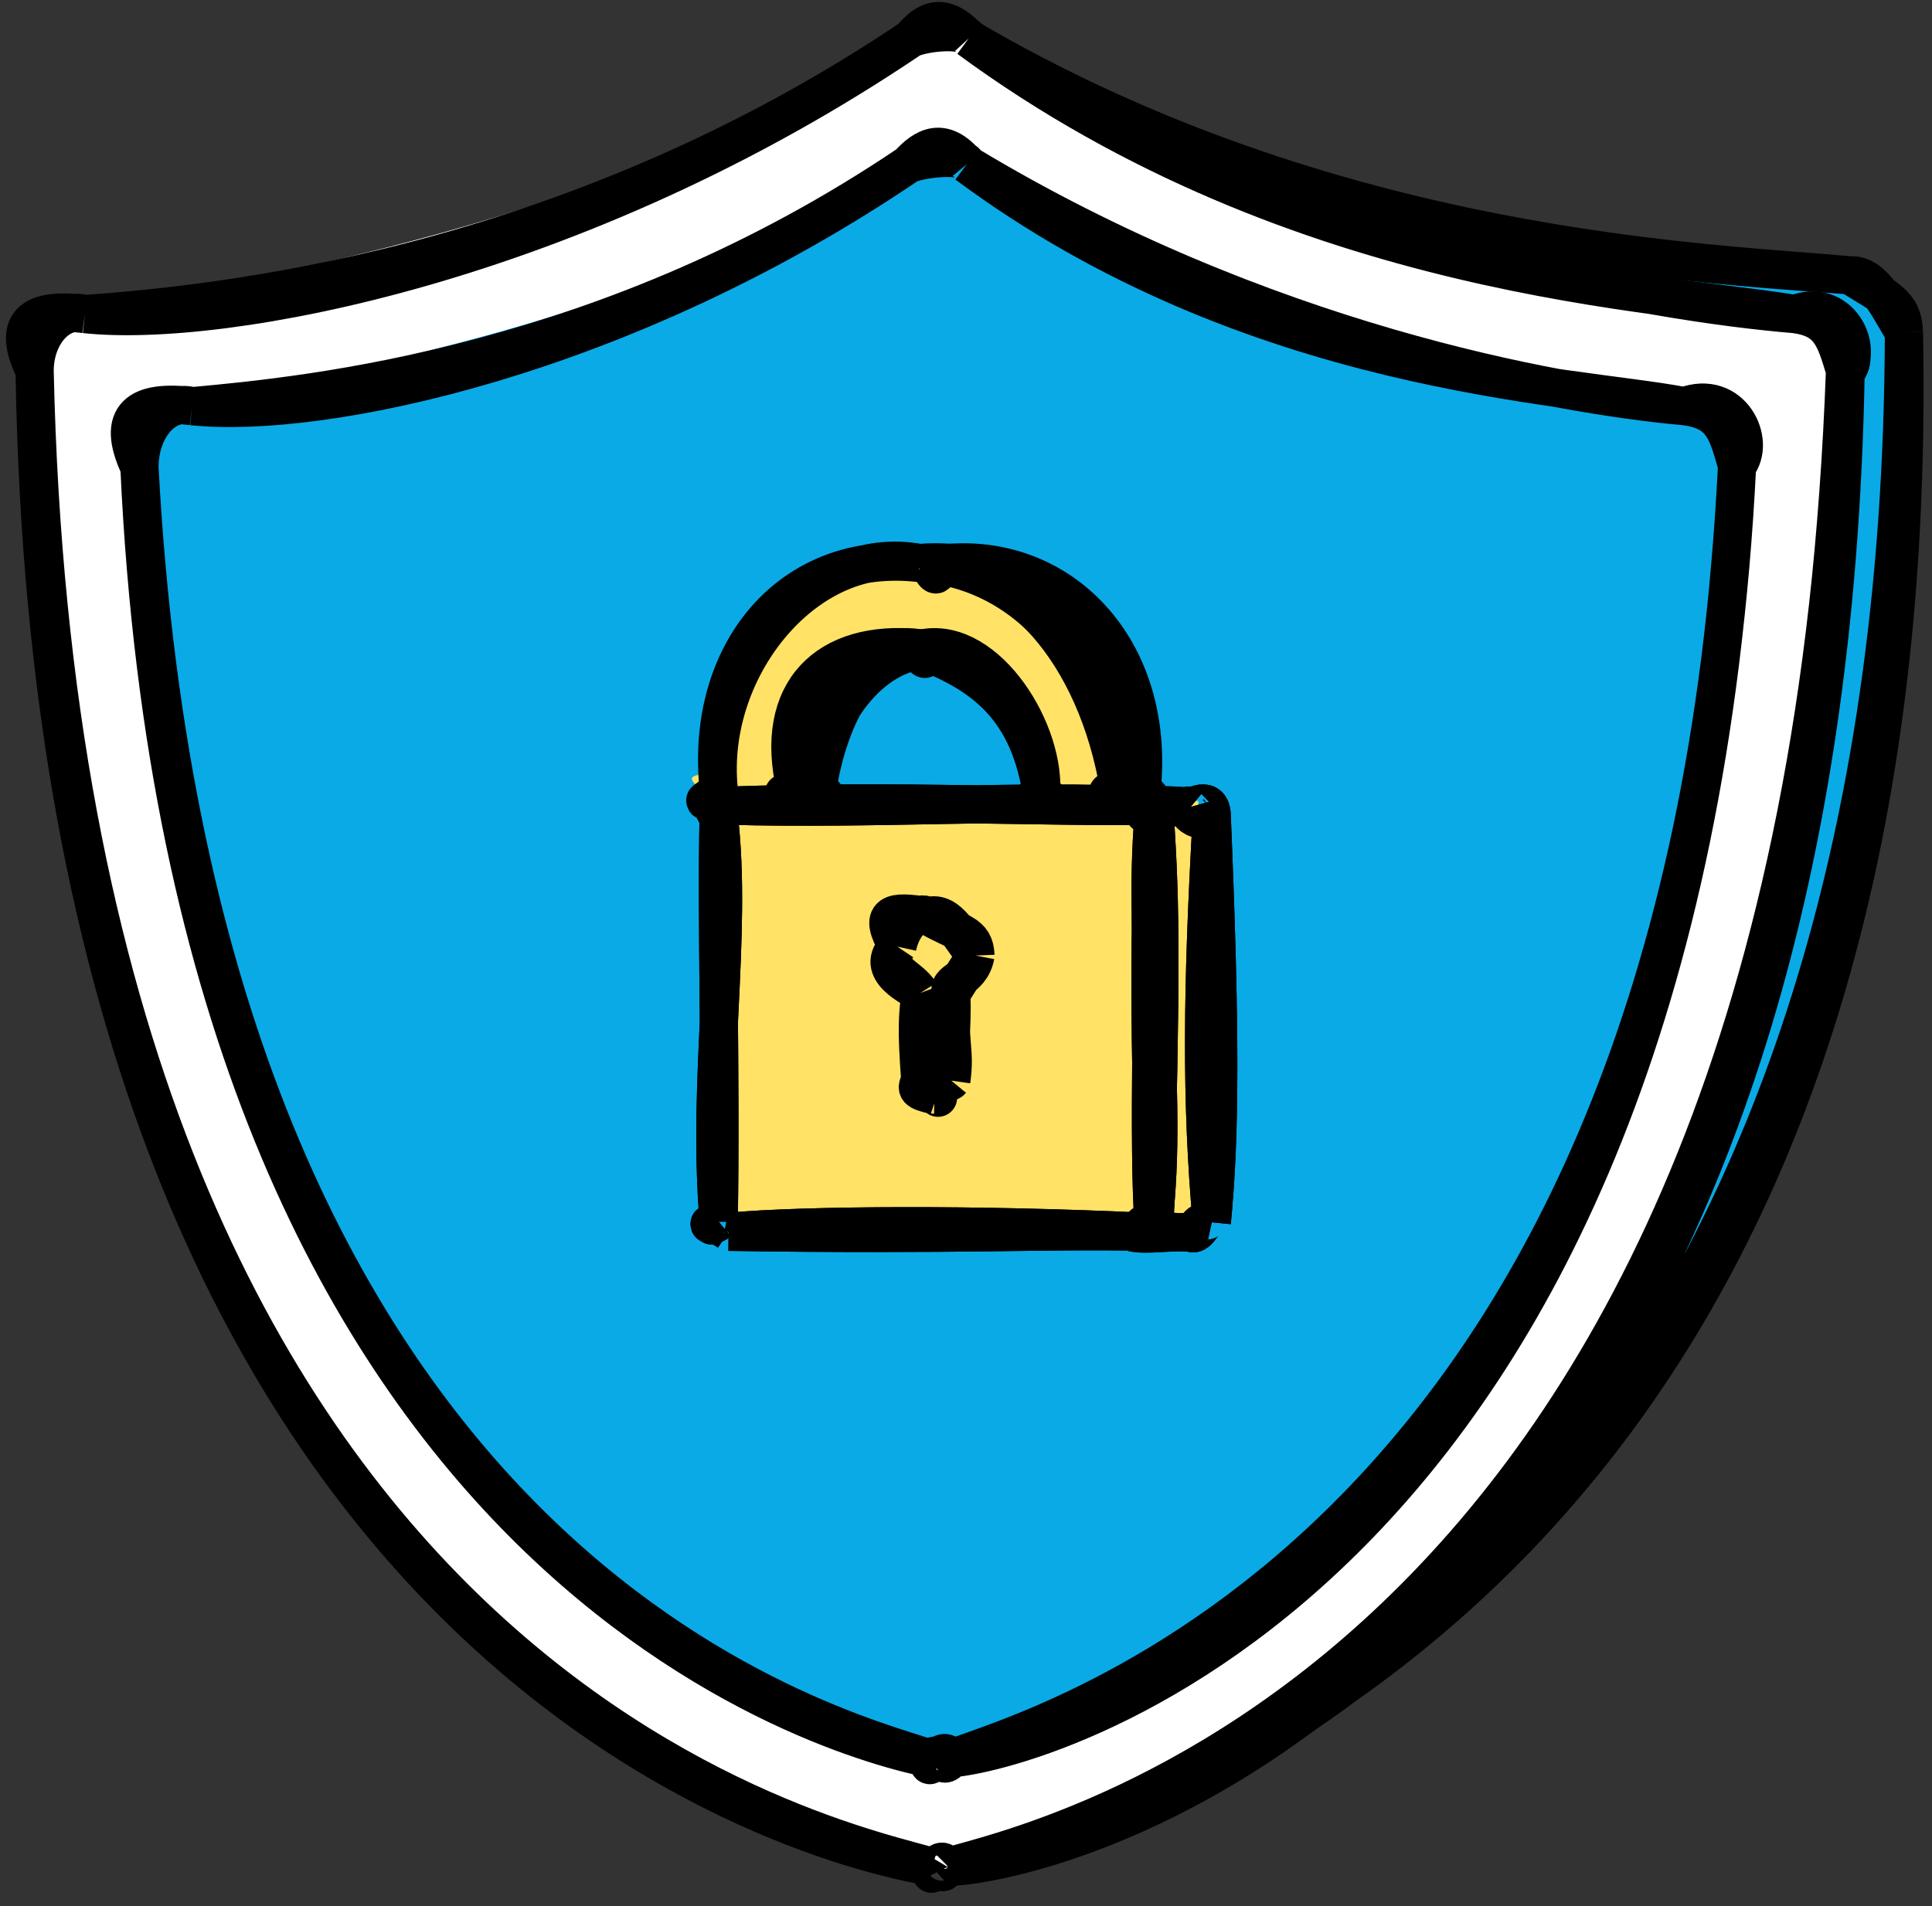 <?xml version="1.0" encoding="UTF-8"?> <svg xmlns="http://www.w3.org/2000/svg" width="76" height="75" viewBox="0 0 76 75" fill="none"><rect x="0" y="0" width="76" height="75" fill="#333333" stroke="none"/><path d="M74.895 13.058C73.874 10.971 73.061 10.116 72.772 10.834C67.24 9.608 51.728 10.446 37.934 1.413C37.918 1.399 37.919 1.391 37.885 1.364C51.782 11.325 64.825 13.109 70.577 12.358C72.383 11.782 71.644 14.401 72.602 14.658C71.547 56.018 52.139 67.733 42.301 72.008C52.385 67.847 74.356 55.869 74.895 13.058C74.895 13.058 74.895 13.058 74.895 13.058Z" fill="#0AAAE7"></path><path d="M74.895 13.058C74.344 12.23 73.763 10.762 72.772 10.834M74.895 13.058C74.858 11.93 74.166 11.717 72.772 10.834M74.895 13.058C74.895 13.058 74.895 13.058 74.895 13.058M72.772 10.834C67.386 10.327 52.438 9.979 37.934 1.413M72.772 10.834C66.278 10.348 51.472 9.575 37.934 1.413M37.934 1.413C37.916 1.392 37.911 1.394 37.885 1.364M37.934 1.413C37.917 1.402 37.901 1.387 37.885 1.364M37.885 1.364C51.072 10.158 65.222 12.464 70.577 12.358M37.885 1.364C50.891 11.729 64.568 11.579 70.577 12.358M70.577 12.358C71.574 12.49 72.207 13.29 72.602 14.658M70.577 12.358C72.041 12.609 73.379 13.754 72.602 14.658M72.602 14.658C71.873 55.334 52.252 67.828 42.301 72.008M72.602 14.658C71.225 56.827 51.697 68.231 42.301 72.008M42.301 72.008C52.977 67.717 75.724 55.316 74.895 13.058M42.301 72.008C52.592 68.514 74.837 54.589 74.895 13.058" stroke="black" stroke-width="1.502"></path><path d="M35.835 1.514C21.803 9.642 8.589 10.957 3.338 12.359C1.567 12.546 0.168 14.239 1.362 14.583C1.925 66.257 32.99 73.368 36.665 73.458C36.797 74.035 37.57 73.196 37.275 73.458C41.791 73.568 70.291 65.629 72.578 14.583C73.569 13.671 71.752 12.635 70.602 12.359C64.754 11.725 50.842 9.601 38.104 1.514C38.026 0.327 36.944 1.256 35.836 1.514H35.835Z" fill="white"></path><path d="M35.835 1.514C22.134 10.731 8.329 11.986 3.338 12.359M35.835 1.514C22.648 10.431 8.732 12.942 3.338 12.359M35.835 1.514C35.835 1.514 35.835 1.514 35.835 1.514M3.338 12.359C2.44 12.076 1.374 13.053 1.362 14.583M3.338 12.359C1.332 12.097 0.409 12.649 1.362 14.583M1.362 14.583C2.505 66.784 33.432 72.442 36.665 73.458M1.362 14.583C2.169 66.776 33.638 72.957 36.665 73.458M36.665 73.458C37.127 73.048 36.897 74.089 37.275 73.458M36.665 73.458C36.526 74.345 36.893 72.702 37.275 73.458M37.275 73.458C40.727 73.439 70.65 67.392 72.578 14.583M37.275 73.458C40.073 72.554 70.766 66.672 72.578 14.583M72.578 14.583C72.182 13.266 71.978 12.54 70.601 12.359M72.578 14.583C73.354 13.729 72.372 11.655 70.601 12.359M70.601 12.359C65.744 11.502 51.181 11.137 38.104 1.514M70.601 12.359C65.189 11.905 51.551 9.786 38.104 1.514M38.104 1.514C37.956 1.115 36.408 1.26 35.835 1.514M38.104 1.514C37.07 0.388 36.401 0.838 35.835 1.514" stroke="black" stroke-width="1.502"></path><path d="M35.738 6.462C23.633 13.315 12.492 14.532 7.559 15.982C5.691 16.169 4.292 17.937 5.485 18.381C7.244 61.509 32.625 68.919 36.543 69.185C36.748 69.762 37.619 68.922 37.446 69.185C42.304 68.97 65.753 60.156 68.333 18.331C69.324 17.319 67.507 16.258 66.259 15.982C60.801 15.348 48.915 13.275 38.032 6.462C38.051 5.275 36.896 6.204 35.738 6.462L35.738 6.462Z" fill="#0AAAE7"></path><path d="M35.737 6.461C23.964 14.404 12.233 15.56 7.559 15.982M35.737 6.461C24.478 14.104 12.636 16.516 7.559 15.982M35.737 6.461C35.738 6.461 35.738 6.461 35.738 6.462M7.559 15.982C6.564 15.699 5.498 16.752 5.485 18.381M7.559 15.982C5.455 15.72 4.532 16.347 5.485 18.381M5.485 18.381C7.824 62.035 33.066 67.994 36.542 69.184M5.485 18.381C7.488 62.028 33.273 68.509 36.542 69.184M36.542 69.184C37.079 68.774 36.945 69.815 37.445 69.184M36.542 69.184C36.478 70.071 36.942 68.428 37.445 69.184M37.445 69.184C41.239 68.84 66.112 61.919 68.332 18.331M37.445 69.184C40.585 67.955 66.228 61.199 68.332 18.331M68.332 18.331C67.937 16.914 67.733 16.163 66.259 15.982M68.332 18.331C69.109 17.377 68.127 15.278 66.259 15.982M66.259 15.982C61.791 15.125 49.254 14.81 38.031 6.462M66.259 15.982C61.236 15.529 49.623 13.459 38.031 6.462M38.031 6.462C37.981 6.062 36.359 6.208 35.738 6.462M38.031 6.462C37.094 5.336 36.352 5.786 35.738 6.462" stroke="black" stroke-width="1.502"></path><path d="M28.272 31.75C29.22 31.175 30.27 31.659 31.346 31.75C31.393 31.756 32.448 31.409 31.297 31.076C31.352 27.122 32.374 26.125 36.128 25.553C37.633 26.314 40.821 27.733 40.958 31.076C41.911 31.437 40.716 30.587 40.91 31.75C42.332 32.367 42.809 31.42 44.032 31.75C44.259 31.219 43.145 31.774 44.081 31.051C44.791 27.098 40.846 22.553 35.875 21.513C32.699 22.584 29.057 24.97 27.97 30.41C26.763 30.564 27.099 30.615 28.32 31.75C29.172 32.952 29.466 32.507 28.272 31.75Z" fill="#FFE266"></path><path d="M28.272 31.751C28.938 31.742 29.724 31.874 31.346 31.751M28.272 31.751C29.511 31.662 30.49 31.681 31.346 31.751M28.272 31.751C28.272 31.751 28.272 31.751 28.272 31.751M31.346 31.751C30.511 30.844 30.831 31.449 31.297 31.076M31.346 31.751C31.508 31.018 30.495 31.442 31.297 31.076M31.297 31.076C31.636 28.092 33.712 25.093 36.128 25.553M31.297 31.076C31.059 28.695 33.111 26.39 36.128 25.553M36.128 25.553C38.629 24.852 41.044 28.533 40.959 31.076M36.128 25.553C38.448 26.423 40.39 27.648 40.959 31.076M40.959 31.076C40.784 31.332 40.466 31.358 40.91 31.751M40.959 31.076C41.251 31.451 41.637 31.821 40.91 31.751M40.91 31.751C41.739 31.687 43.66 31.619 44.033 31.751M40.91 31.751C41.96 31.805 42.645 31.848 44.033 31.751M44.033 31.751C43.748 30.96 43.979 31.126 44.081 31.051M44.033 31.751C43.491 31.183 43.341 31.121 44.081 31.051M44.081 31.051C43.538 26.419 40.624 22.45 36.176 22.154M44.081 31.051C43.306 25.955 40.894 21.742 36.176 22.154M36.176 22.154C31.143 21.575 27.696 25.659 28.272 31.051M36.176 22.154C31.868 21.328 27.785 26.193 28.272 31.051M28.272 31.051C27.525 31.801 27.589 31.279 28.32 31.751M28.272 31.051C28.078 31.639 28.206 31.921 28.32 31.751M28.32 31.751C28.575 31.597 29.021 32.164 28.272 31.751M28.32 31.751C27.765 31.045 28.979 31.929 28.272 31.751" stroke="black" stroke-width="1.502"></path><path d="M29.102 31.801C29.105 31.803 29.135 31.797 29.151 31.801C29.129 31.801 29.106 31.798 29.102 31.801Z" fill="#0AAAE7"></path><path d="M29.102 31.801C29.113 31.801 29.125 31.803 29.151 31.801M29.102 31.801C29.122 31.8 29.138 31.8 29.151 31.801M29.102 31.801C29.128 31.794 29.143 31.802 29.151 31.801M29.102 31.801C29.119 31.804 29.137 31.799 29.151 31.801" stroke="black" stroke-width="1.502"></path><path d="M37.007 22.18C36.051 22.627 36.837 22.633 36.568 22.23C39.681 22.274 44.5 25.804 44.033 31.076C43.012 30.413 43.151 30.807 43.984 31.751C44.268 31.571 44.657 31.587 44.862 31.751C44.484 31.268 45.395 31.214 44.911 31.051C45.438 26.644 41.061 23.33 37.006 22.18L37.007 22.18Z" fill="white"></path><path d="M37.007 22.18C36.334 22.551 36.534 22.107 36.568 22.23M37.007 22.18C36.848 22.251 36.937 23.063 36.568 22.23M37.007 22.18C37.007 22.18 37.007 22.18 37.006 22.18M36.568 22.23C40.94 22.122 44.094 25.973 44.033 31.076M36.568 22.23C39.832 22.143 43.129 25.569 44.033 31.076M44.033 31.076C43.566 31.45 44.216 31.085 43.984 31.751M44.033 31.076C43.231 31.442 44.423 31.6 43.984 31.751M43.984 31.751C44.372 31.703 44.687 31.724 44.862 31.751M43.984 31.751C44.143 31.806 44.314 31.715 44.862 31.751M44.862 31.751C44.688 31.557 44.468 31.134 44.911 31.051M44.862 31.751C45.155 31.677 45.639 31.597 44.911 31.051M44.911 31.051C45.475 25.523 41.713 21.623 37.006 22.18M44.911 31.051C44.827 27.015 41.158 22.026 37.006 22.18" stroke="black" stroke-width="1.502"></path><path d="M36.566 25.553C35.611 26 36.397 25.956 36.127 25.503C32.41 25.273 31.764 27.428 31.297 31.026C30.276 30.363 30.463 30.757 31.346 31.701C31.621 31.526 31.999 31.542 32.199 31.701C31.772 31.218 32.635 31.163 32.151 31.026C32.678 28.668 33.742 26.953 36.566 25.553C36.566 25.553 36.566 25.553 36.566 25.553Z" fill="#0AAAE7"></path><path d="M36.566 25.553C35.894 25.925 36.093 25.431 36.127 25.503M36.566 25.553C36.408 25.625 36.496 26.387 36.127 25.503M36.566 25.553C34.392 25.246 32.714 27.547 32.151 31.026M36.566 25.553C33.838 25.65 32.066 29.039 32.151 31.026M36.566 25.553C36.566 25.553 36.566 25.553 36.566 25.553ZM36.127 25.503C33.668 25.121 31.358 27.597 31.297 31.026M36.127 25.503C32.56 25.142 30.393 27.193 31.297 31.026M31.297 31.026C30.83 31.399 31.529 31.035 31.345 31.701M31.297 31.026C30.494 31.392 31.735 31.55 31.345 31.701M31.345 31.701C31.722 31.654 32.028 31.675 32.199 31.701M31.345 31.701C31.5 31.754 31.666 31.666 32.199 31.701M32.199 31.701C31.976 31.507 31.707 31.083 32.151 31.026M32.199 31.701C32.443 31.627 32.878 31.547 32.151 31.026" stroke="black" stroke-width="1.502"></path><path d="M47.138 31.514H28.698V47.92H47.138V31.514Z" fill="#FFE266"></path><path d="M46.839 31.75C46.279 31.729 45.809 31.827 44.545 31.75M46.839 31.75C45.941 31.651 44.85 31.665 44.545 31.75M46.839 31.75C46.855 31.807 47.671 31.207 47.668 32.15M46.839 31.75C46.493 31.466 46.761 32.529 47.668 32.15M44.545 31.75C44.198 31.068 44.908 32.074 45.375 32.15M44.545 31.75C45.195 31.243 44.573 32.066 45.375 32.15M45.375 32.15C44.934 37.41 45.975 42.773 45.375 48.094M45.375 32.15C45.362 38.654 45.161 45.029 45.375 48.094M45.375 48.094C44.88 47.989 44.858 48.525 44.545 48.494M45.375 48.094C44.864 48.126 45.326 48.644 44.545 48.494M44.545 48.494C45.132 48.617 46.046 48.437 46.839 48.494M44.545 48.494C45.501 48.381 46.465 48.516 46.839 48.494M46.839 48.494C47.168 48.715 47.384 47.753 47.668 48.094M46.839 48.494C47.16 48.293 47.127 47.976 47.668 48.094M47.668 48.094C48.007 44.69 48.011 40.452 47.668 32.15M47.668 48.094C47.243 43.324 47.288 38.899 47.668 32.15" stroke="black" stroke-width="1.502"></path><path d="M46.839 31.75C46.279 31.729 45.809 31.827 44.545 31.75M46.839 31.75C45.941 31.651 44.85 31.665 44.545 31.75M46.839 31.75C46.855 31.807 47.671 31.207 47.668 32.15M46.839 31.75C46.493 31.466 46.761 32.529 47.668 32.15M44.545 31.75C44.198 31.068 44.908 32.074 45.375 32.15M44.545 31.75C45.195 31.243 44.573 32.066 45.375 32.15M45.375 32.15C44.934 37.41 45.975 42.773 45.375 48.094M45.375 32.15C45.362 38.654 45.161 45.029 45.375 48.094M45.375 48.094C44.88 47.989 44.858 48.525 44.545 48.494M45.375 48.094C44.864 48.126 45.326 48.644 44.545 48.494M44.545 48.494C45.132 48.617 46.046 48.437 46.839 48.494M44.545 48.494C45.501 48.381 46.465 48.516 46.839 48.494M46.839 48.494C47.168 48.715 47.384 47.753 47.668 48.094M46.839 48.494C47.16 48.293 47.127 47.976 47.668 48.094M47.668 48.094C48.007 44.69 48.011 40.452 47.668 32.15M47.668 48.094C47.243 43.324 47.288 38.899 47.668 32.15" stroke="black" stroke-width="1.502"></path><path d="M45.033 48.469C41.19 48.381 37.554 48.606 28.663 48.469M45.033 48.469C38.563 48.16 31.647 48.192 28.663 48.469M45.033 48.469C44.83 48.525 45.426 47.575 45.424 48.069M45.033 48.469C44.468 48.184 44.516 48.897 45.424 48.069M28.663 48.469C27.657 47.787 27.806 48.442 28.272 48.069M28.663 48.469C28.654 47.961 27.47 48.434 28.272 48.069M28.272 48.069C27.792 42.386 28.834 36.807 28.272 32.1M28.272 48.069C28.37 42.061 28.17 35.926 28.272 32.1M28.272 32.1C27.778 31.546 28.268 31.732 28.663 31.701M28.272 32.1C27.762 31.683 28.735 31.851 28.663 31.701M28.663 31.701C34.228 31.864 40.548 31.452 45.033 31.701M28.663 31.701C35.21 31.471 41.779 31.78 45.033 31.701M45.033 31.701C45.143 31.922 45.139 31.31 45.424 32.1M45.033 31.701C45.135 31.5 44.882 31.533 45.424 32.1M45.424 32.1C45.668 35.67 45.672 38.405 45.424 48.069M45.424 32.1C45.183 36.298 45.228 40.841 45.424 48.069" stroke="black" stroke-width="1.502"></path><path d="M45.033 48.469C41.19 48.381 37.554 48.606 28.663 48.469M45.033 48.469C38.563 48.16 31.647 48.192 28.663 48.469M45.033 48.469C44.83 48.525 45.426 47.575 45.424 48.069M45.033 48.469C44.468 48.184 44.516 48.897 45.424 48.069M28.663 48.469C27.657 47.787 27.806 48.442 28.272 48.069M28.663 48.469C28.654 47.961 27.47 48.434 28.272 48.069M28.272 48.069C27.792 42.386 28.834 36.807 28.272 32.1M28.272 48.069C28.37 42.061 28.17 35.926 28.272 32.1M28.272 32.1C27.778 31.546 28.268 31.732 28.663 31.701M28.272 32.1C27.762 31.683 28.735 31.851 28.663 31.701M28.663 31.701C34.228 31.864 40.548 31.452 45.033 31.701M28.663 31.701C35.21 31.471 41.779 31.78 45.033 31.701M45.033 31.701C45.143 31.922 45.139 31.31 45.424 32.1M45.033 31.701C45.135 31.5 44.882 31.533 45.424 32.1M45.424 32.1C45.668 35.67 45.672 38.405 45.424 48.069M45.424 32.1C45.183 36.298 45.228 40.841 45.424 48.069" stroke="black" stroke-width="1.502"></path><path d="M38.373 37.598C37.822 36.995 37.339 35.801 36.519 36.049M38.373 37.598C38.337 36.695 37.742 36.757 36.519 36.049M38.373 37.598C37.627 38.773 37.56 38.879 37.422 39.097M38.373 37.598C38.18 38.611 37.198 38.539 37.422 39.097M38.373 37.598C38.373 37.598 38.373 37.598 38.373 37.598ZM36.519 36.049C36.134 35.791 35.507 36.294 35.299 37.248M36.519 36.049C35.026 35.812 34.541 35.889 35.299 37.248M35.299 37.248C34.662 38.196 35.751 38.356 36.202 39.072M35.299 37.248C34.326 38.189 35.957 38.872 36.202 39.072M36.202 39.072C36.552 40.01 36.648 41.234 36.202 42.521M36.202 39.072C36.104 40.048 36.046 40.422 36.202 42.521M36.202 42.521C36.027 42.852 36.026 42.928 36.763 43.096M36.202 42.521C36.494 42.971 37.198 43.391 36.763 43.096M36.763 43.096C36.789 43.094 36.849 43.092 36.861 43.096M36.763 43.096C36.796 43.097 36.817 43.099 36.861 43.096M36.861 43.096C36.869 42.53 37.319 42.646 37.422 42.521M36.861 43.096C36.612 42.753 36.681 42.641 37.422 42.521M37.422 42.521C37.595 41.291 37.305 41.136 37.422 39.097M37.422 42.521C37.278 41.497 37.482 40.544 37.422 39.097" stroke="black" stroke-width="1.502"></path></svg> 